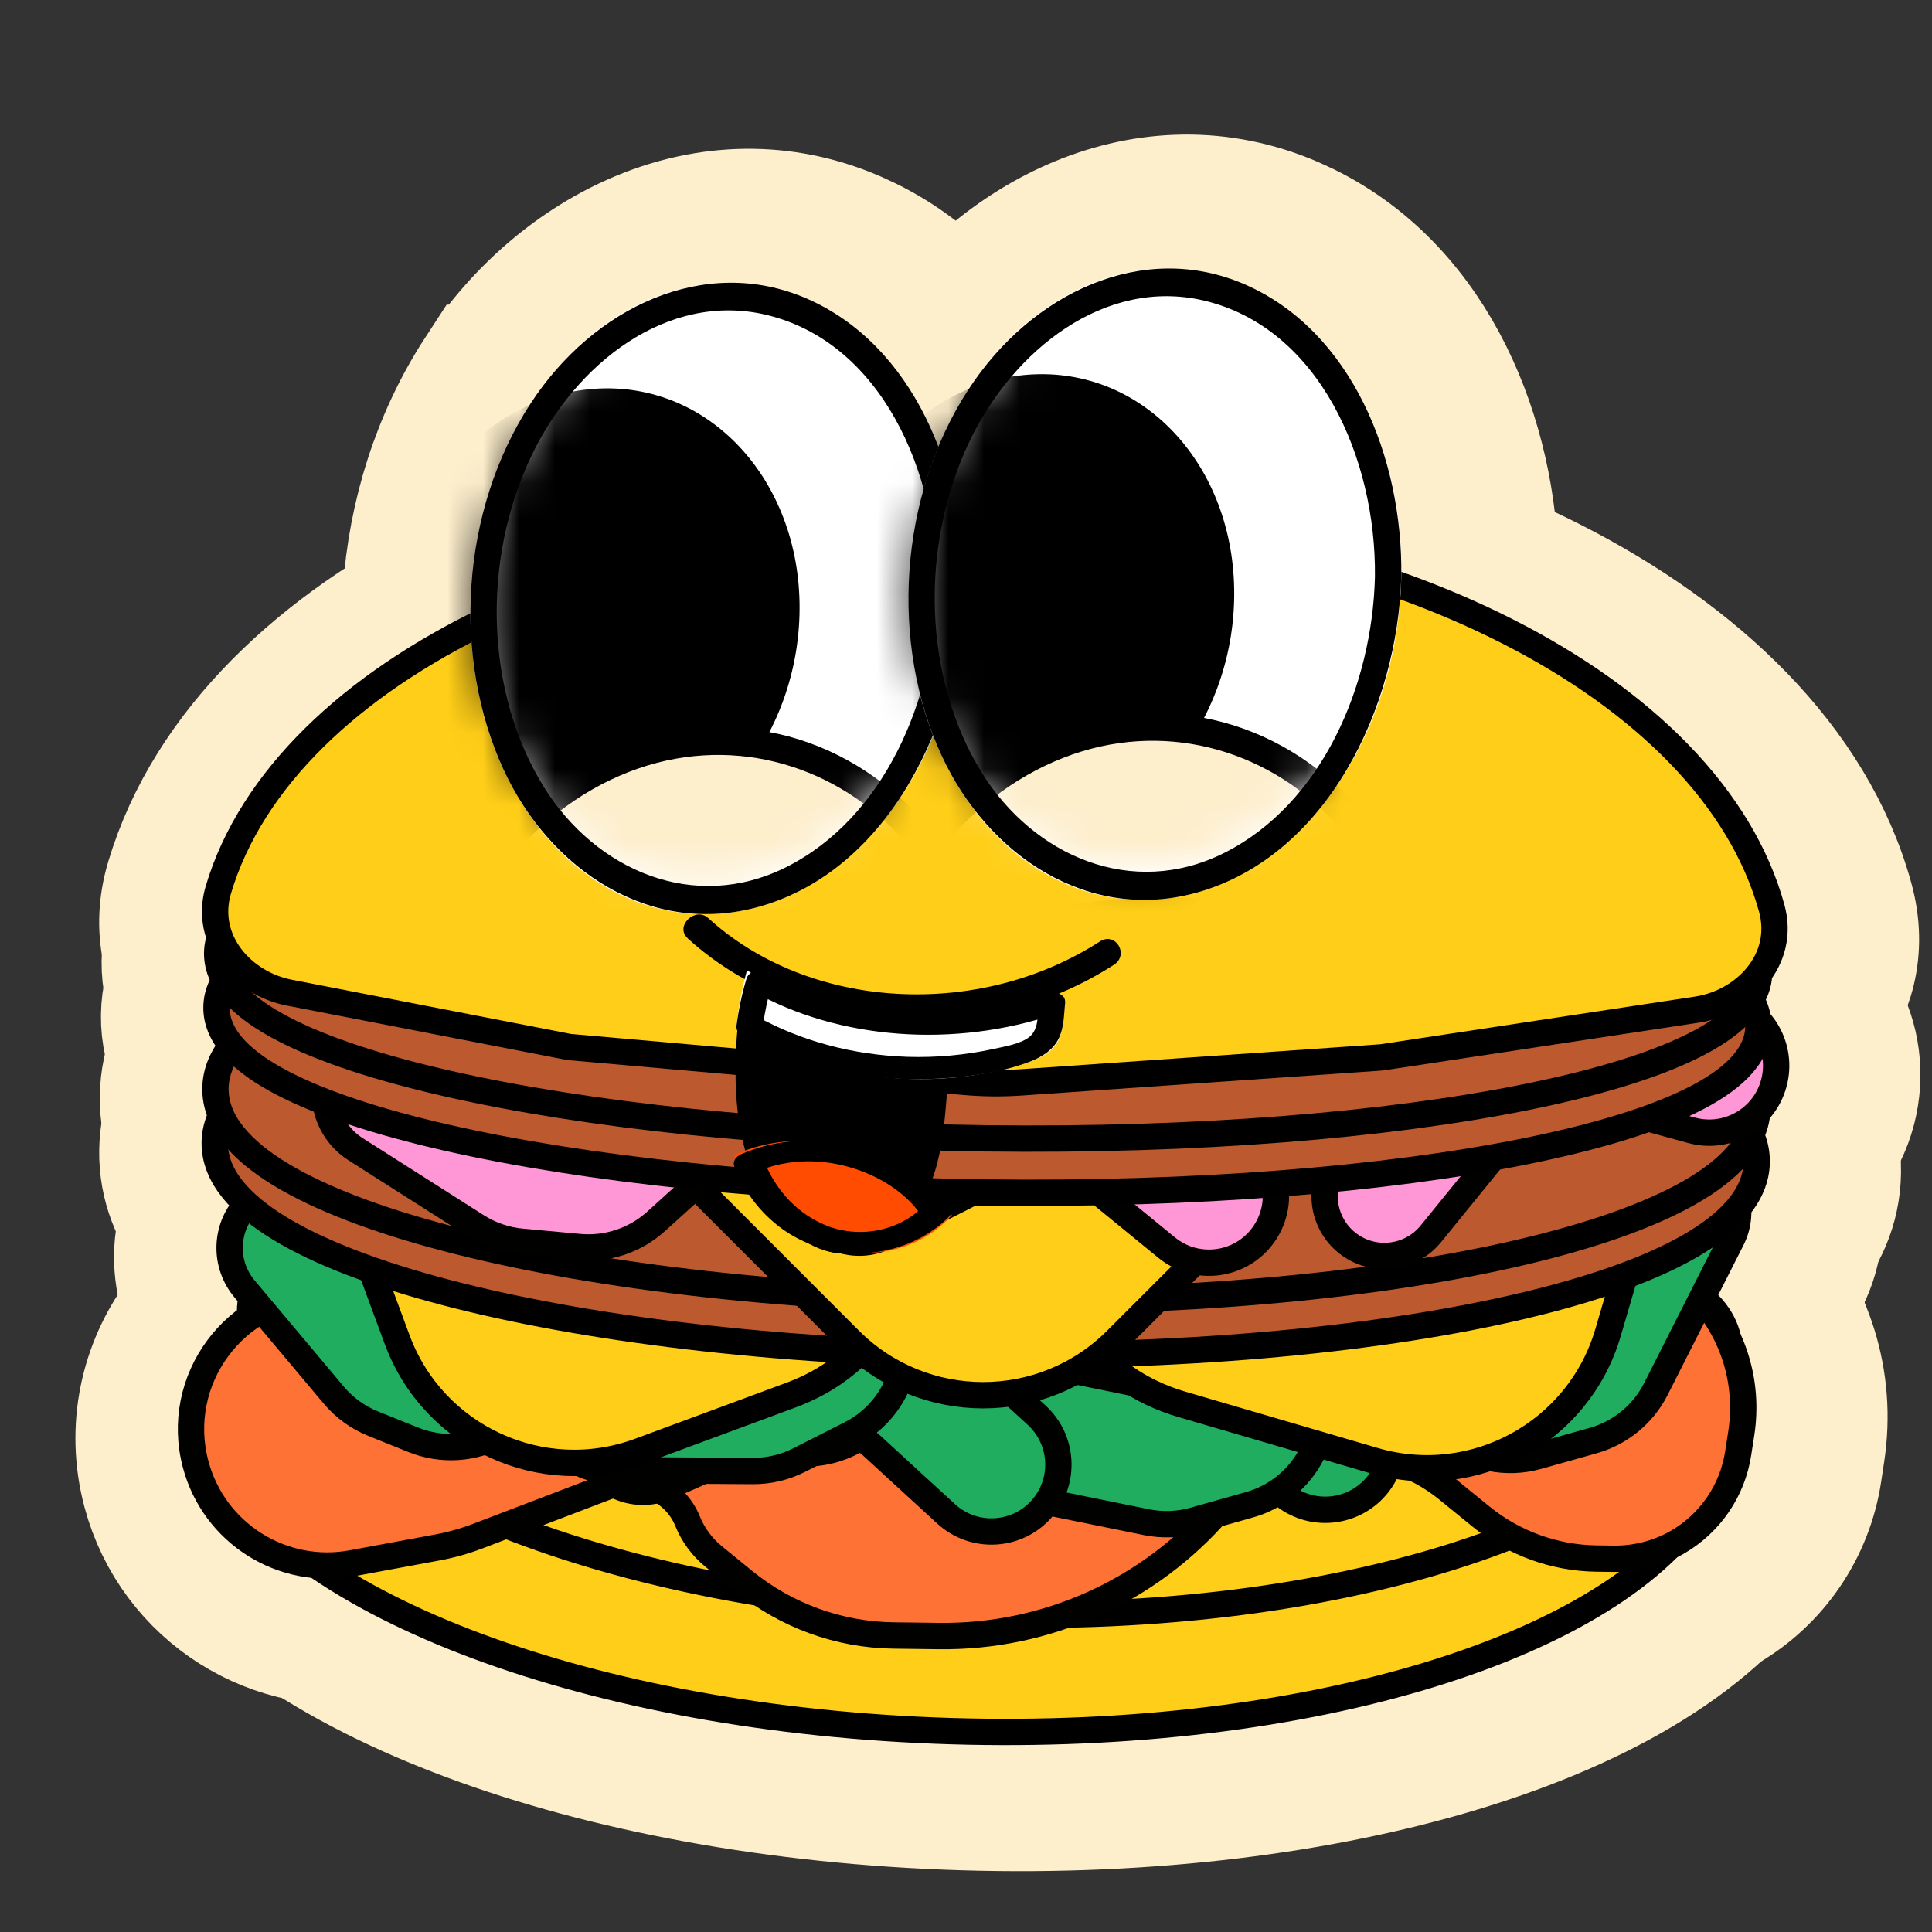 <svg xmlns="http://www.w3.org/2000/svg" fill="none" viewBox="0 0 54 54" height="54" width="54">
<rect x="0" y="0" width="54" height="54" fill="#333333" stroke="none"/>
<path stroke-width="4" stroke="#FDEECC" fill="#FDEECC" d="M26.931 50.276C21.764 50.12 16.983 49.219 13.172 47.799C9.464 46.417 6.284 44.397 4.888 41.725C4.193 40.395 4.481 39.009 5.242 38.047C5.947 37.154 7.03 36.624 8.138 36.524L16.567 35.762L16.626 35.757L16.687 35.755L27.261 35.436L27.376 35.433L27.491 35.442L38.986 36.427L39.063 36.434L39.139 36.447L46.576 37.665C47.664 37.843 48.698 38.441 49.339 39.37C50.03 40.371 50.232 41.76 49.47 43.04C47.926 45.635 44.627 47.467 40.839 48.626C36.945 49.819 32.109 50.432 26.931 50.276Z"></path>
<path stroke-width="4" stroke="#FDEECC" fill="#FDEECC" d="M27.771 47.005C22.701 46.852 18.009 45.952 14.268 44.531C10.625 43.147 7.504 41.122 6.138 38.449C5.459 37.118 5.752 35.741 6.51 34.783C7.215 33.894 8.293 33.364 9.398 33.261L17.617 32.498L17.678 32.492L17.739 32.49L28.097 32.165L28.216 32.161L28.334 32.171L39.593 33.15L39.671 33.156L39.748 33.169L46.996 34.377C48.081 34.558 49.112 35.155 49.752 36.082C50.439 37.078 50.647 38.458 49.901 39.739L49.754 39.979C48.183 42.451 45.029 44.214 41.422 45.343C37.598 46.54 32.851 47.158 27.771 47.005Z"></path>
<path stroke-linecap="round" stroke-width="4" stroke="#FDEECC" fill="#FDEECC" d="M44.209 33.331C48.163 33.168 51.284 36.654 50.685 40.566L50.6 41.126C50.366 42.657 49.448 44 48.107 44.775C47.311 45.235 46.405 45.473 45.486 45.461L45.007 45.455C43.462 45.435 41.968 44.893 40.77 43.917L39.828 43.151C39.536 42.913 39.201 42.733 38.842 42.621L38.731 42.587C37.675 42.258 36.524 42.587 35.802 43.425L35.718 43.523C33.44 46.165 30.111 47.664 26.624 47.62L25.354 47.604C23.463 47.58 21.635 46.918 20.169 45.724L19.318 45.031C18.783 44.595 18.366 44.03 18.107 43.39C18.085 43.337 18.025 43.312 17.973 43.332L14.338 44.721C13.882 44.895 13.41 45.028 12.929 45.117L10.54 45.559C7.747 46.077 5.026 44.356 4.294 41.611C3.398 38.247 5.848 34.919 9.326 34.775L44.209 33.331Z"></path>
<path stroke-linecap="round" stroke-width="4" stroke="#FDEECC" fill="#FDEECC" d="M6.043 32.879C7.38 31.365 9.718 31.347 11.081 32.799L11.21 32.944L12.714 34.735C12.837 34.881 13.039 34.934 13.218 34.867L16.063 33.809L16.218 33.755C17.773 33.262 19.458 33.995 20.159 35.468L20.226 35.618L20.331 35.908C20.783 37.365 20.163 38.962 18.811 39.725L15.193 41.764C14.016 42.427 12.601 42.52 11.347 42.017L10.23 41.568C9.551 41.295 8.95 40.86 8.479 40.3L5.986 37.33C4.9 36.037 4.924 34.144 6.043 32.879Z"></path>
<path stroke-linecap="round" stroke-width="4" stroke="#FDEECC" fill="#FDEECC" d="M15.422 32.786C16.817 31.383 19.096 31.412 20.454 32.85L22.453 34.964C22.573 35.091 22.757 35.138 22.923 35.083L26.669 33.848L26.967 33.765C28.461 33.423 30.015 34.163 30.677 35.575C31.435 37.191 30.767 39.117 29.17 39.915L24.907 42.047C23.821 42.59 22.559 42.666 21.415 42.256L19.826 41.686C19.166 41.45 18.572 41.062 18.091 40.553L15.361 37.663C14.061 36.288 14.088 34.128 15.422 32.786Z"></path>
<path stroke-linecap="round" stroke-width="4" stroke="#FDEECC" fill="#FDEECC" d="M40.12 42.848C38.916 44.276 36.795 44.504 35.314 43.367L35.167 43.249L33.017 41.41C32.881 41.294 32.69 41.269 32.528 41.346L29.108 42.987L28.818 43.11C27.451 43.614 25.908 43.158 25.035 41.991L24.858 41.73L24.776 41.588C23.967 40.103 24.411 38.231 25.826 37.273L29.71 34.642C30.742 33.943 32.02 33.71 33.233 33.997L34.804 34.368C35.494 34.532 36.134 34.856 36.673 35.317L39.721 37.925C41.13 39.13 41.356 41.224 40.237 42.702L40.12 42.848Z"></path>
<path stroke-linecap="round" stroke-width="4" stroke="#FDEECC" fill="#FDEECC" d="M35.061 37.698C35.42 35.865 37.164 34.636 39.011 34.911L39.196 34.944L41.968 35.507C42.144 35.543 42.324 35.472 42.427 35.326L44.621 32.231L44.815 31.983C45.766 30.879 47.336 30.529 48.666 31.125L48.947 31.268L49.088 31.352C50.516 32.258 51.035 34.11 50.264 35.634L48.145 39.82C47.581 40.932 46.578 41.756 45.378 42.094L43.824 42.532C43.142 42.723 42.424 42.75 41.73 42.609L37.799 41.809C35.982 41.439 34.768 39.718 35.029 37.882L35.061 37.698Z"></path>
<path stroke-linecap="round" stroke-width="4" stroke="#FDEECC" fill="#FDEECC" d="M25.449 39.493C25.809 37.66 27.553 36.431 29.4 36.706L29.585 36.738L32.357 37.302C32.532 37.338 32.712 37.267 32.816 37.121L35.009 34.026L35.203 33.778C36.155 32.674 37.725 32.324 39.055 32.92L39.336 33.063L39.477 33.147C40.904 34.053 41.424 35.905 40.652 37.429L38.533 41.615C37.97 42.727 36.966 43.551 35.767 43.889L34.212 44.327C33.531 44.518 32.813 44.545 32.118 44.404L28.187 43.603C26.371 43.234 25.157 41.512 25.418 39.677L25.449 39.493Z"></path>
<path stroke-linecap="round" stroke-width="4" stroke="#FDEECC" fill="#FDEECC" d="M30.711 43.545C29.459 44.931 27.331 45.088 25.89 43.901L25.748 43.778L23.661 41.867C23.529 41.746 23.339 41.715 23.175 41.787L19.701 43.311L19.407 43.423C18.023 43.88 16.496 43.372 15.663 42.176L15.496 41.91L15.419 41.764C14.661 40.253 15.168 38.398 16.614 37.488L20.586 34.991C21.641 34.327 22.926 34.137 24.129 34.465L25.686 34.89C26.37 35.077 26.999 35.423 27.522 35.902L30.48 38.612C31.847 39.864 32.001 41.964 30.832 43.403L30.711 43.545Z"></path>
<path stroke-linecap="round" stroke-width="4" stroke="#FDEECC" fill="#FDEECC" d="M13.938 39.477C13.937 37.609 15.41 36.066 17.275 35.98L17.463 35.975L20.292 35.993C20.471 35.994 20.634 35.89 20.707 35.726L22.261 32.266L22.404 31.985C23.123 30.718 24.596 30.071 26.017 30.399L26.32 30.485L26.474 30.541C28.05 31.153 28.918 32.87 28.456 34.514L27.185 39.031C26.847 40.231 26.022 41.233 24.91 41.796L23.47 42.526C22.838 42.846 22.138 43.011 21.43 43.007L17.418 42.981C15.565 42.969 14.041 41.515 13.943 39.664L13.938 39.477Z"></path>
<path stroke-width="4" stroke="#FDEECC" fill="#FDEECC" d="M32.977 41.079C26.731 39.251 26.251 30.588 32.256 28.081L38.898 25.309C44.257 23.073 49.814 28.047 48.183 33.62L46.912 37.964C45.841 41.624 42.006 43.722 38.346 42.651L32.977 41.079Z"></path>
<path stroke-width="4" stroke="#FDEECC" fill="#FDEECC" d="M8.034 33.023C5.776 26.919 12.443 21.367 18.037 24.692L24.224 28.369C29.215 31.336 28.537 38.764 23.091 40.779L18.846 42.35C15.27 43.673 11.298 41.846 9.975 38.27L8.034 33.023Z"></path>
<path stroke-width="4" stroke="#FDEECC" fill="#FDEECC" d="M28.046 25.17C34.009 25.246 39.468 25.917 43.488 26.977C45.483 27.503 47.236 28.153 48.535 28.943C49.702 29.653 51.158 30.885 51.134 32.76C51.11 34.634 49.623 35.829 48.439 36.509C47.12 37.266 45.351 37.871 43.344 38.346C39.298 39.303 33.824 39.836 27.861 39.76C21.898 39.684 16.439 39.013 12.419 37.953C10.424 37.428 8.671 36.778 7.372 35.988C6.242 35.3 4.839 34.123 4.774 32.345L4.773 32.172L4.779 31.998C4.889 30.223 6.321 29.081 7.468 28.422C8.787 27.665 10.556 27.059 12.563 26.584C16.609 25.627 22.083 25.095 28.046 25.17Z"></path>
<path stroke-width="4" stroke="#FDEECC" fill="#FDEECC" d="M28.064 23.658C34.027 23.733 39.486 24.405 43.506 25.464C45.501 25.99 47.253 26.64 48.553 27.431C49.719 28.14 51.176 29.372 51.152 31.247C51.128 33.122 49.641 34.317 48.457 34.996C47.138 35.754 45.369 36.358 43.362 36.833C39.316 37.79 33.842 38.323 27.879 38.247C21.915 38.172 16.457 37.5 12.436 36.441C10.442 35.915 8.689 35.266 7.39 34.475C6.26 33.788 4.857 32.61 4.792 30.833L4.79 30.659L4.796 30.485C4.906 28.71 6.338 27.568 7.486 26.91C8.805 26.152 10.573 25.547 12.581 25.072C16.627 24.114 22.101 23.582 28.064 23.658Z"></path>
<path stroke-width="4" stroke="#FDEECC" fill="#FDEECC" d="M15.855 31.721C11.507 27.37 14.59 19.934 20.741 19.936L35.023 19.942C41.174 19.944 44.252 27.382 39.901 31.73L32.758 38.868C30.06 41.564 25.688 41.561 22.993 38.864L15.855 31.721Z"></path>
<path stroke-linecap="round" stroke-width="4" stroke="#FDEECC" fill="#FDEECC" d="M8.382 28.941C9.375 27.359 11.443 26.835 13.068 27.754L13.23 27.85L15.616 29.369C15.767 29.465 15.961 29.463 16.11 29.364L19.266 27.26L19.536 27.098C20.82 26.407 22.411 26.643 23.439 27.676L23.65 27.91L23.752 28.039C24.761 29.396 24.583 31.311 23.316 32.458L19.839 35.607C18.915 36.444 17.683 36.854 16.442 36.74L14.834 36.592C14.128 36.527 13.448 36.295 12.851 35.915L9.467 33.76C7.903 32.764 7.386 30.722 8.287 29.102L8.382 28.941Z"></path>
<path stroke-linecap="round" stroke-width="4" stroke="#FDEECC" fill="#FDEECC" d="M51.558 30.947C51.079 32.752 49.258 33.864 47.433 33.468L47.251 33.424L44.522 32.679C44.349 32.632 44.165 32.691 44.052 32.83L41.66 35.774L41.45 36.008C40.428 37.048 38.838 37.294 37.55 36.611L37.279 36.451L37.144 36.357C35.779 35.36 35.382 33.478 36.252 32.007L38.642 27.97C39.277 26.897 40.333 26.141 41.552 25.883L43.132 25.548C43.825 25.401 44.543 25.422 45.226 25.608L49.096 26.666C50.885 27.154 51.983 28.951 51.601 30.765L51.558 30.947Z"></path>
<path stroke-linecap="round" stroke-width="4" stroke="#FDEECC" fill="#FDEECC" d="M36.919 35.883C35.747 37.337 33.632 37.613 32.126 36.509L31.977 36.394L29.787 34.604C29.648 34.49 29.456 34.469 29.296 34.551L25.914 36.267L25.626 36.396C24.27 36.931 22.718 36.509 21.819 35.362L21.637 35.105L21.551 34.964C20.71 33.498 21.112 31.617 22.505 30.628L26.33 27.911C27.346 27.189 28.619 26.927 29.837 27.187L31.417 27.524C32.109 27.672 32.757 27.982 33.306 28.431L36.411 30.97C37.847 32.143 38.119 34.232 37.033 35.734L36.919 35.883Z"></path>
<path stroke-width="4" stroke="#FDEECC" fill="#FDEECC" d="M28.085 22.144C34.031 22.219 39.467 22.804 43.464 23.713C45.446 24.164 47.182 24.719 48.468 25.391C49.107 25.726 49.736 26.141 50.228 26.669C50.727 27.205 51.196 27.986 51.183 28.977C51.17 29.967 50.683 30.736 50.169 31.26C49.665 31.775 49.025 32.174 48.377 32.492C47.075 33.131 45.326 33.642 43.333 34.042C39.314 34.85 33.865 35.297 27.919 35.221C21.973 35.146 16.537 34.561 12.54 33.652C10.558 33.201 8.823 32.646 7.537 31.974C6.897 31.639 6.268 31.224 5.777 30.697C5.277 30.16 4.809 29.379 4.821 28.388C4.834 27.398 5.322 26.629 5.835 26.105C6.34 25.59 6.979 25.191 7.627 24.873C8.93 24.234 10.679 23.723 12.671 23.323C16.69 22.515 22.139 22.069 28.085 22.144Z"></path>
<path stroke-width="4" stroke="#FDEECC" fill="#FDEECC" d="M28.103 20.631C34.049 20.707 39.485 21.291 43.482 22.201C45.464 22.652 47.199 23.206 48.485 23.878C49.125 24.213 49.754 24.628 50.245 25.156C50.745 25.692 51.213 26.474 51.2 27.464C51.188 28.454 50.7 29.223 50.187 29.747C49.682 30.262 49.043 30.661 48.395 30.98C47.093 31.619 45.343 32.129 43.35 32.53C39.332 33.338 33.883 33.784 27.937 33.708C21.991 33.633 16.555 33.049 12.558 32.139C10.576 31.688 8.84 31.133 7.554 30.461C6.915 30.127 6.286 29.712 5.794 29.184C5.295 28.647 4.826 27.866 4.839 26.876C4.852 25.885 5.339 25.116 5.852 24.592C6.357 24.077 6.997 23.678 7.645 23.36C8.947 22.721 10.696 22.21 12.689 21.81C16.708 21.002 22.157 20.556 28.103 20.631Z"></path>
<path stroke-width="4" stroke="#FDEECC" fill="#FDEECC" d="M28.373 13.068C34.005 13.139 39.212 14.383 43.281 16.452C47.301 18.496 50.474 21.494 51.495 25.215C52.228 27.886 50.044 29.792 48.074 30.091L39.289 31.422L39.208 31.433L39.127 31.439L29.066 32.139C28.448 32.182 27.828 32.175 27.21 32.121L16.187 31.149L16.083 31.14L15.981 31.12L8.176 29.606C6.241 29.23 4.161 27.281 4.939 24.664L5.049 24.319C6.245 20.776 9.416 17.971 13.363 16.084C17.486 14.112 22.731 12.996 28.373 13.068Z"></path>
<path fill="#FDEECC" d="M20.273 25.813C24.077 25.69 27.233 21.64 27.323 16.769C27.413 11.898 24.403 8.048 20.599 8.172C16.796 8.295 13.64 12.345 13.55 17.216C13.46 22.088 16.47 25.937 20.273 25.813Z"></path>
<mask height="17" width="15" y="8" x="13" maskUnits="userSpaceOnUse" style="mask-type:luminance" id="mask0_2488_4622">
<path fill="white" d="M20.276 24.886C23.987 24.733 27.091 20.984 27.209 16.514C27.327 12.043 24.414 8.543 20.703 8.696C16.993 8.849 13.889 12.598 13.771 17.068C13.653 21.539 16.566 25.039 20.276 24.886Z"></path>
</mask>
<g mask="url(#mask0_2488_4622)">
<path fill="#FDEECC" d="M16.809 24.244C19.991 24.112 22.649 21.068 22.744 17.444C22.84 13.821 20.338 10.99 17.156 11.121C13.974 11.253 11.317 14.297 11.221 17.921C11.126 21.544 13.627 24.375 16.809 24.244Z"></path>
<path fill="#FDEECC" d="M28.116 27.857C25.913 26.667 23.148 26.02 20.128 26.141C17.109 26.262 14.305 27.132 12.038 28.502C13.177 24.299 16.462 21.137 20.259 20.985C24.056 20.833 27.188 23.737 28.116 27.857Z"></path>
<path fill="#FDEECC" d="M28.317 27.529C23.436 24.923 16.876 25.187 11.856 28.192L12.397 28.59C13.182 25.753 15.102 22.955 17.983 21.836C20.726 20.771 23.586 21.579 25.466 23.544C26.629 24.761 27.375 26.317 27.756 27.971C27.862 28.431 28.594 28.205 28.487 27.745C27.785 24.7 25.802 21.897 22.721 20.929C19.792 20.009 16.556 21.156 14.4 23.464C13.078 24.874 12.178 26.607 11.676 28.422C11.657 28.493 11.659 28.567 11.681 28.635C11.704 28.703 11.746 28.762 11.804 28.804C11.861 28.846 11.931 28.87 12.004 28.872C12.078 28.875 12.152 28.857 12.217 28.819C17.006 25.955 23.271 25.703 27.923 28.187C28.336 28.409 28.731 27.75 28.317 27.529Z"></path>
</g>
<path stroke-width="4" stroke="#FDEECC" fill="#FDEECC" d="M13.569 10.515C15.724 7.206 19.842 5.039 23.822 6.769L24.184 6.937C27.734 8.696 29.268 12.772 29.322 16.33L29.322 16.684L29.322 16.685C29.322 16.687 29.321 16.689 29.321 16.692C29.321 16.694 29.322 16.697 29.322 16.699L29.322 16.713C29.267 18.863 28.664 21.166 27.508 23.123C26.346 25.091 24.548 26.822 22.098 27.522L22.097 27.523C17.931 28.712 14.414 26.183 12.802 23.003L12.652 22.693C10.946 19 11.195 14.155 13.568 10.515L13.569 10.515ZM21.25 11.009C19.898 10.698 18.274 11.558 17.243 13.414L17.045 13.799C15.936 16.126 16.041 19.098 17.315 21.148L17.316 21.148C18.407 22.902 20.172 23.413 21.551 22.723C23.318 21.834 24.52 19.453 24.587 16.849C24.601 15.506 24.277 14.111 23.662 13.014C23.05 11.922 22.223 11.239 21.25 11.01L21.25 11.009Z"></path>
<path fill="#FDEECC" d="M32.517 25.416C36.321 25.292 39.477 21.243 39.567 16.372C39.657 11.5 36.647 7.651 32.844 7.774C29.04 7.898 25.884 11.947 25.794 16.819C25.704 21.69 28.714 25.539 32.517 25.416Z"></path>
<mask height="17" width="15" y="8" x="25" maskUnits="userSpaceOnUse" style="mask-type:luminance" id="mask1_2488_4622">
<path fill="white" d="M32.423 24.491C36.134 24.338 39.237 20.59 39.355 16.119C39.473 11.649 36.561 8.149 32.85 8.302C29.139 8.455 26.035 12.203 25.917 16.674C25.799 21.145 28.712 24.645 32.423 24.491Z"></path>
</mask>
<g mask="url(#mask1_2488_4622)">
<path fill="#FDEECC" d="M28.958 23.85C32.14 23.718 34.797 20.674 34.893 17.051C34.989 13.427 32.487 10.596 29.305 10.728C26.122 10.859 23.465 13.903 23.37 17.527C23.274 21.151 25.776 23.981 28.958 23.85Z"></path>
<path fill="#FDEECC" d="M40.262 27.463C38.059 26.272 35.294 25.625 32.275 25.746C29.255 25.867 26.452 26.738 24.185 28.108C25.323 23.905 28.608 20.743 32.405 20.591C36.203 20.438 39.336 23.343 40.262 27.463Z"></path>
<path fill="#FDEECC" d="M40.463 27.135C35.583 24.529 29.022 24.793 24.002 27.797L24.543 28.195C25.328 25.358 27.248 22.561 30.13 21.442C32.873 20.377 35.732 21.184 37.612 23.149C38.776 24.367 39.521 25.923 39.903 27.577C40.009 28.037 40.74 27.81 40.633 27.35C39.931 24.306 37.948 21.502 34.868 20.534C31.939 19.614 28.702 20.762 26.546 23.069C25.224 24.48 24.325 26.213 23.823 28.027C23.803 28.099 23.805 28.173 23.828 28.241C23.85 28.308 23.893 28.367 23.95 28.409C24.008 28.451 24.077 28.475 24.151 28.478C24.224 28.481 24.298 28.462 24.364 28.425C29.152 25.561 35.417 25.308 40.069 27.793C40.482 28.014 40.878 27.356 40.463 27.135Z"></path>
</g>
<path stroke-width="4" stroke="#FDEECC" fill="#FDEECC" d="M25.814 10.117C27.968 6.809 32.086 4.641 36.066 6.372L36.428 6.54C39.978 8.298 41.512 12.374 41.566 15.932L41.566 16.286L41.566 16.287C41.566 16.29 41.565 16.292 41.565 16.294C41.565 16.297 41.566 16.299 41.566 16.302L41.566 16.316C41.511 18.466 40.908 20.768 39.752 22.726C38.59 24.694 36.792 26.425 34.342 27.125L34.341 27.125C30.176 28.314 26.658 25.786 25.046 22.605L24.896 22.296C23.19 18.602 23.439 13.758 25.812 10.117L25.814 10.117ZM33.494 10.611C32.142 10.301 30.518 11.161 29.487 13.016L29.289 13.401C28.18 15.729 28.285 18.701 29.559 20.751L29.56 20.751C30.651 22.505 32.416 23.015 33.795 22.325C35.562 21.436 36.764 19.056 36.831 16.452C36.845 15.109 36.521 13.714 35.906 12.617C35.294 11.525 34.467 10.841 33.494 10.613L33.494 10.611Z"></path>
<path fill="#FDEECC" d="M19.617 26.491C22.687 29.293 27.831 29.618 31.532 27.231C31.97 26.949 31.58 26.296 31.138 26.581C27.742 28.767 23.022 28.505 20.196 25.926C19.83 25.593 19.251 26.154 19.617 26.488L19.617 26.491Z"></path>
<path fill="#FDEECC" d="M27.098 28.861C26.982 29.365 26.905 29.876 26.867 30.388C26.843 30.665 26.825 30.939 26.808 31.203C26.744 32.212 26.5 33.365 25.949 34.194C25.601 34.718 25.128 35.113 24.499 35.255C22.873 35.622 21.629 33.941 21.234 32.349C21.228 32.328 21.224 32.309 21.218 32.288C20.85 30.69 20.878 29.007 21.299 27.382C22.938 28.542 25.037 29.045 27.098 28.861Z"></path>
<path fill="#FDEECC" d="M26.424 29C26.132 30.28 26.26 31.605 25.858 32.866C25.528 33.9 24.663 34.963 23.527 34.496C22.615 34.122 22.087 33.036 21.868 32.099C21.554 30.702 21.578 29.231 21.937 27.811L21.432 28.038C22.958 29.128 24.852 29.591 26.75 29.435C27.188 29.398 27.203 28.694 26.763 28.73C24.976 28.874 23.23 28.446 21.791 27.419C21.617 27.293 21.337 27.433 21.286 27.646C20.754 29.813 20.75 32.529 22.14 34.275C22.691 34.968 23.513 35.446 24.431 35.269C25.436 35.075 26.086 34.21 26.438 33.268C26.934 31.936 26.774 30.526 27.085 29.165C27.181 28.721 26.526 28.553 26.424 29Z"></path>
<path fill="#FDEECC" d="M30.169 28.203C30.153 28.369 30.137 28.536 30.122 28.703C30.099 28.95 30.073 29.207 29.935 29.423C29.731 29.737 29.349 29.891 28.987 30.003C28.381 30.189 27.758 30.314 27.131 30.376C24.932 30.593 22.761 30.088 20.979 28.945C21.035 28.42 21.134 27.898 21.274 27.383C22.999 28.538 25.203 29.038 27.373 28.85C28.327 28.771 29.27 28.553 30.169 28.203Z"></path>
<path fill="#FDEECC" d="M29.424 28.325C29.395 28.604 29.441 29.013 29.179 29.236C28.936 29.444 28.476 29.514 28.161 29.583C27.372 29.755 26.562 29.829 25.759 29.802C24.237 29.752 22.782 29.361 21.544 28.67L21.722 28.932C21.773 28.538 21.858 28.145 21.974 27.757L21.425 27.96C23.825 29.329 27.079 29.561 29.888 28.609C30.336 28.457 30.154 27.863 29.701 28.016C28.391 28.461 26.988 28.639 25.613 28.533C24.238 28.428 22.933 28.043 21.811 27.412C21.62 27.303 21.316 27.428 21.261 27.615C21.13 28.058 21.036 28.506 20.979 28.956C20.978 29.011 20.993 29.063 21.024 29.109C21.055 29.155 21.101 29.193 21.156 29.219C22.661 30.047 24.453 30.467 26.302 30.425C27.219 30.403 28.215 30.282 29.082 29.976C29.427 29.854 29.743 29.681 29.928 29.398C30.142 29.067 30.129 28.658 30.166 28.301C30.211 27.901 29.465 27.927 29.424 28.325Z"></path>
<path fill="#FDEECC" d="M27 34.226C26.555 34.721 25.948 35.096 25.139 35.237C23.046 35.599 21.433 34.038 20.913 32.55C22.986 31.575 26.01 32.436 27 34.226Z"></path>
<path fill="#FDEECC" d="M26.191 33.994C25.532 34.667 24.397 34.908 23.435 34.492C22.541 34.104 22.011 33.373 21.743 32.677C21.675 32.79 21.608 32.904 21.541 33.017C23.352 32.235 25.477 33.13 26.185 34.293C26.394 34.636 27.134 34.31 26.927 33.97C26.035 32.507 23.313 31.573 21.124 32.519C21.043 32.555 20.98 32.608 20.943 32.67C20.907 32.731 20.899 32.798 20.922 32.86C21.271 33.769 22.042 34.738 23.316 35.134C24.657 35.549 26.089 35.123 26.926 34.269C27.24 33.945 26.507 33.672 26.191 33.994Z"></path>
<path stroke-width="0.736" stroke="black" fill="#FFCE18" d="M26.581 48.386C21.561 48.234 16.96 47.359 13.342 46.011C9.742 44.67 7.043 42.834 5.934 40.711C5.572 40.017 5.711 39.319 6.122 38.8C6.522 38.293 7.177 37.954 7.885 37.89L16.313 37.129L16.324 37.128L16.335 37.127L26.909 36.809L26.93 36.808L26.952 36.81L38.447 37.795L38.46 37.796L38.475 37.799L45.911 39.017C46.606 39.131 47.231 39.51 47.596 40.038C47.969 40.579 48.065 41.28 47.668 41.946C46.442 44.006 43.638 45.681 39.961 46.807C36.264 47.938 31.61 48.538 26.581 48.386Z"></path>
<path stroke-width="0.736" stroke="black" fill="#FFCE18" d="M27.42 45.114C22.501 44.965 17.992 44.093 14.447 42.746C10.919 41.406 8.276 39.57 7.192 37.446C6.837 36.752 6.979 36.056 7.389 35.537C7.79 35.031 8.443 34.692 9.149 34.626L17.367 33.863L17.378 33.862L17.39 33.862L27.748 33.536L27.77 33.536L27.791 33.538L39.051 34.516L39.066 34.517L39.08 34.52L46.327 35.727C47.02 35.843 47.644 36.222 48.008 36.75C48.381 37.29 48.479 37.989 48.09 38.657C46.889 40.718 44.14 42.397 40.535 43.526C36.911 44.66 32.349 45.263 27.42 45.114Z"></path>
<path stroke-linecap="round" stroke-width="0.736" stroke="#010100" fill="#FF7236" d="M43.874 34.702C46.802 34.581 49.113 37.162 48.67 40.059L48.583 40.619C48.424 41.661 47.8 42.574 46.888 43.102C46.346 43.415 45.73 43.575 45.104 43.568L44.626 43.562C43.449 43.547 42.31 43.134 41.397 42.391L40.457 41.625C40.003 41.255 39.483 40.976 38.925 40.802L38.814 40.768C37.138 40.246 35.311 40.769 34.164 42.099L34.079 42.197C32.116 44.473 29.248 45.766 26.242 45.728L24.972 45.712C23.45 45.692 21.978 45.158 20.797 44.197L19.947 43.504C19.624 43.242 19.373 42.902 19.217 42.516C18.862 41.64 17.871 41.209 16.988 41.547L13.354 42.935C12.99 43.074 12.613 43.18 12.23 43.251L9.841 43.693C7.886 44.055 5.981 42.851 5.469 40.93C4.841 38.575 6.556 36.246 8.99 36.145L43.874 34.702Z"></path>
<path stroke-linecap="round" stroke-width="0.736" stroke="#010100" fill="#20AD5F" d="M6.863 33.702C7.583 32.887 8.859 32.903 9.558 33.736L11.062 35.527C11.629 36.202 12.559 36.447 13.386 36.139L16.23 35.081C17.056 34.773 17.978 35.173 18.317 35.987C18.635 36.754 18.33 37.638 17.607 38.045L13.989 40.085C13.243 40.505 12.347 40.563 11.553 40.244L10.436 39.795C10.006 39.623 9.625 39.347 9.327 38.992L6.834 36.023C6.268 35.349 6.28 34.362 6.863 33.702Z"></path>
<path stroke-linecap="round" stroke-width="0.736" stroke="#010100" fill="#20AD5F" d="M16.18 33.676C16.925 32.927 18.142 32.943 18.868 33.711L20.866 35.826C21.422 36.413 22.266 36.627 23.034 36.374L26.78 35.138C27.576 34.876 28.443 35.249 28.799 36.009C29.181 36.823 28.845 37.793 28.04 38.196L23.777 40.327C23.089 40.671 22.289 40.719 21.564 40.459L19.975 39.89C19.557 39.741 19.181 39.494 18.877 39.172L16.146 36.283C15.452 35.548 15.467 34.394 16.18 33.676Z"></path>
<path stroke-linecap="round" stroke-width="0.736" stroke="#010100" fill="#20AD5F" d="M38.534 41.458C37.883 42.316 36.644 42.45 35.826 41.75L33.676 39.91C33.049 39.374 32.164 39.259 31.42 39.616L27.999 41.258C27.225 41.629 26.296 41.353 25.849 40.62C25.385 39.859 25.6 38.867 26.338 38.367L30.224 35.735C30.878 35.293 31.687 35.144 32.455 35.325L34.026 35.697C34.463 35.8 34.868 36.008 35.209 36.299L38.258 38.906C39.011 39.55 39.131 40.668 38.534 41.458Z"></path>
<path stroke-linecap="round" stroke-width="0.736" stroke="#010100" fill="#20AD5F" d="M36.241 37.852C36.392 36.786 37.411 36.068 38.466 36.283L41.238 36.848C42.047 37.013 42.877 36.684 43.354 36.01L45.548 32.914C46.044 32.214 46.991 32.004 47.737 32.428C48.513 32.868 48.806 33.84 48.403 34.636L46.283 38.823C45.926 39.527 45.292 40.05 44.532 40.264L42.977 40.701C42.546 40.823 42.091 40.839 41.651 40.749L37.72 39.95C36.75 39.752 36.101 38.833 36.241 37.852Z"></path>
<path stroke-linecap="round" stroke-width="0.736" stroke="#010100" fill="#20AD5F" d="M26.631 39.648C26.783 38.582 27.802 37.864 28.857 38.079L31.629 38.644C32.438 38.808 33.268 38.48 33.745 37.806L35.939 34.71C36.435 34.01 37.382 33.8 38.128 34.224C38.904 34.664 39.197 35.636 38.794 36.432L36.674 40.619C36.317 41.323 35.682 41.846 34.922 42.059L33.368 42.497C32.936 42.619 32.481 42.634 32.042 42.545L28.11 41.746C27.14 41.548 26.492 40.629 26.631 39.648Z"></path>
<path stroke-linecap="round" stroke-width="0.736" stroke="#010100" fill="#20AD5F" d="M29.164 42.115C28.485 42.95 27.241 43.042 26.447 42.315L24.362 40.403C23.753 39.846 22.873 39.7 22.117 40.032L18.642 41.557C17.856 41.901 16.937 41.594 16.515 40.847C16.077 40.07 16.326 39.086 17.081 38.611L21.053 36.113C21.722 35.693 22.535 35.572 23.297 35.779L24.855 36.204C25.287 36.322 25.685 36.543 26.016 36.846L28.975 39.555C29.705 40.224 29.788 41.346 29.164 42.115Z"></path>
<path stroke-linecap="round" stroke-width="0.736" stroke="#010100" fill="#20AD5F" d="M15.172 39.319C15.115 38.243 15.976 37.341 17.052 37.348L19.881 37.367C20.707 37.372 21.457 36.889 21.795 36.137L23.35 32.675C23.701 31.892 24.589 31.503 25.404 31.775C26.25 32.057 26.725 32.954 26.484 33.813L25.212 38.33C24.999 39.09 24.477 39.726 23.773 40.082L22.332 40.812C21.932 41.015 21.488 41.118 21.04 41.115L17.028 41.09C16.038 41.084 15.224 40.307 15.172 39.319Z"></path>
<path stroke-width="0.736" stroke="black" fill="#FFCE18" d="M33.035 39.253C28.265 37.857 27.898 31.241 32.484 29.327L39.126 26.556C43.218 24.848 47.462 28.646 46.217 32.902L44.945 37.246C44.127 40.04 41.199 41.643 38.404 40.825L33.035 39.253Z"></path>
<path stroke-width="0.736" stroke="black" fill="#FFCE18" d="M9.16 32.197C7.436 27.536 12.527 23.296 16.799 25.835L22.985 29.512C26.796 31.778 26.279 37.45 22.121 38.989L17.876 40.56C15.145 41.57 12.112 40.175 11.101 37.444L9.16 32.197Z"></path>
<path stroke-width="0.736" stroke="black" fill="#BC592E" d="M27.623 26.543C33.493 26.618 38.812 27.28 42.669 28.297C44.595 28.804 46.178 29.406 47.285 30.079C48.367 30.738 49.112 31.539 49.1 32.48C49.088 33.422 48.324 34.204 47.224 34.835C46.101 35.48 44.504 36.041 42.565 36.499C38.683 37.418 33.349 37.944 27.479 37.87C21.61 37.795 16.291 37.133 12.433 36.117C10.507 35.609 8.925 35.008 7.818 34.334C6.735 33.676 5.99 32.875 6.002 31.933C6.014 30.992 6.779 30.21 7.878 29.579C9.002 28.934 10.599 28.373 12.537 27.914C16.419 26.996 21.753 26.469 27.623 26.543Z"></path>
<path stroke-width="0.736" stroke="black" fill="#BC592E" d="M27.643 25.03C33.513 25.104 38.831 25.767 42.689 26.783C44.615 27.291 46.197 27.892 47.304 28.566C48.387 29.224 49.132 30.025 49.12 30.967C49.108 31.908 48.343 32.69 47.244 33.321C46.12 33.966 44.523 34.527 42.585 34.986C38.703 35.904 33.369 36.43 27.499 36.356C21.629 36.281 16.31 35.62 12.453 34.603C10.527 34.096 8.944 33.494 7.837 32.821C6.754 32.162 6.01 31.361 6.022 30.42C6.034 29.478 6.798 28.696 7.897 28.065C9.021 27.42 10.618 26.859 12.557 26.401C16.439 25.482 21.773 24.955 27.643 25.03Z"></path>
<path stroke-width="0.736" stroke="black" fill="#FFCE18" d="M16.609 30.309C13.289 26.986 15.644 21.308 20.341 21.309L34.622 21.315C39.319 21.317 41.669 26.996 38.346 30.316L31.203 37.455C29.143 39.513 25.805 39.511 23.747 37.452L16.609 30.309Z"></path>
<path stroke-linecap="round" stroke-width="0.736" stroke="#010100" fill="#FF96D6" d="M9.311 29.634C9.834 28.694 11.043 28.387 11.951 28.966L14.337 30.486C15.033 30.929 15.926 30.919 16.613 30.462L19.769 28.357C20.483 27.881 21.442 28.023 21.988 28.686C22.554 29.375 22.48 30.388 21.819 30.987L18.34 34.136C17.755 34.666 16.975 34.927 16.189 34.855L14.581 34.707C14.134 34.666 13.704 34.517 13.325 34.276L9.941 32.122C9.106 31.591 8.83 30.5 9.311 29.634Z"></path>
<path stroke-linecap="round" stroke-width="0.736" stroke="#010100" fill="#FF96D6" d="M49.604 30.172C49.383 31.226 48.319 31.875 47.28 31.592L44.551 30.846C43.755 30.628 42.905 30.902 42.385 31.542L39.992 34.487C39.451 35.153 38.493 35.301 37.776 34.829C37.031 34.339 36.802 33.349 37.257 32.582L39.647 28.544C40.049 27.864 40.717 27.384 41.489 27.221L43.069 26.886C43.508 26.793 43.963 26.808 44.396 26.926L48.266 27.982C49.221 28.243 49.808 29.203 49.604 30.172Z"></path>
<path stroke-linecap="round" stroke-width="0.736" stroke="#010100" fill="#FF96D6" d="M35.308 34.519C34.678 35.391 33.441 35.552 32.608 34.871L30.418 33.08C29.779 32.557 28.892 32.462 28.155 32.835L24.772 34.553C24.007 34.941 23.072 34.686 22.608 33.964C22.127 33.212 22.32 32.216 23.048 31.699L26.874 28.982C27.517 28.525 28.323 28.358 29.095 28.523L30.674 28.86C31.113 28.953 31.523 29.151 31.87 29.435L34.976 31.974C35.743 32.6 35.888 33.716 35.308 34.519Z"></path>
<path stroke-width="0.736" stroke="black" fill="#BC592E" d="M27.662 23.517C33.529 23.591 38.845 24.168 42.7 25.046C44.624 25.484 46.204 26.001 47.309 26.579C47.861 26.867 48.314 27.18 48.632 27.522C48.951 27.864 49.154 28.259 49.149 28.697C49.143 29.135 48.929 29.525 48.602 29.859C48.276 30.192 47.815 30.494 47.256 30.768C46.136 31.318 44.544 31.795 42.609 32.184C38.733 32.963 33.404 33.405 27.538 33.331C21.671 33.256 16.355 32.679 12.5 31.802C10.576 31.364 8.996 30.846 7.89 30.268C7.338 29.98 6.886 29.667 6.568 29.326C6.249 28.983 6.045 28.588 6.051 28.15C6.056 27.712 6.27 27.323 6.598 26.988C6.924 26.655 7.384 26.354 7.943 26.079C9.063 25.53 10.656 25.053 12.591 24.664C16.466 23.884 21.795 23.442 27.662 23.517Z"></path>
<path stroke-width="0.736" stroke="black" fill="#BC592E" d="M27.682 22.003C33.548 22.078 38.865 22.655 42.719 23.532C44.643 23.97 46.224 24.488 47.329 25.065C47.881 25.354 48.334 25.667 48.651 26.008C48.97 26.351 49.174 26.746 49.169 27.183C49.163 27.621 48.949 28.011 48.621 28.346C48.295 28.678 47.835 28.98 47.276 29.254C46.156 29.804 44.563 30.281 42.629 30.67C38.753 31.449 33.424 31.891 27.557 31.817C21.69 31.742 16.374 31.165 12.52 30.288C10.595 29.85 9.015 29.333 7.91 28.755C7.358 28.466 6.905 28.153 6.588 27.812C6.269 27.469 6.065 27.074 6.07 26.637C6.076 26.199 6.29 25.809 6.617 25.474C6.943 25.142 7.404 24.84 7.963 24.566C9.083 24.016 10.675 23.539 12.61 23.15C16.486 22.371 21.815 21.929 27.682 22.003Z"></path>
<path stroke-width="0.736" stroke="black" fill="#FFCE18" d="M27.952 14.442C33.369 14.511 38.324 15.709 42.14 17.649C45.947 19.585 48.669 22.286 49.521 25.388C49.915 26.825 48.76 28.018 47.429 28.219L38.643 29.55L38.614 29.554L28.552 30.252C28.02 30.289 27.485 30.285 26.954 30.238L15.929 29.266L15.911 29.264L15.892 29.261L8.087 27.745C6.781 27.492 5.684 26.28 6.103 24.871C7.021 21.783 9.809 19.142 13.667 17.298C17.534 15.449 22.525 14.373 27.952 14.442Z"></path>
<path fill="white" d="M19.875 25.549C23.678 25.425 26.834 21.376 26.924 16.504C27.015 11.633 24.004 7.784 20.201 7.907C16.398 8.031 13.242 12.08 13.151 16.951C13.061 21.823 16.072 25.672 19.875 25.549Z"></path>
<mask height="17" width="14" y="8" x="13" maskUnits="userSpaceOnUse" style="mask-type:luminance" id="mask2_2488_4622">
<path fill="white" d="M19.878 24.621C23.589 24.468 26.693 20.72 26.811 16.249C26.928 11.778 24.016 8.278 20.305 8.432C16.594 8.585 13.49 12.333 13.372 16.804C13.254 21.274 16.167 24.774 19.878 24.621Z"></path>
</mask>
<g mask="url(#mask2_2488_4622)">
<path fill="black" d="M16.411 23.981C19.593 23.849 22.25 20.805 22.346 17.182C22.442 13.558 19.94 10.727 16.758 10.859C13.576 10.99 10.918 14.034 10.823 17.658C10.727 21.281 13.229 24.112 16.411 23.981Z"></path>
<path fill="#FDEECC" d="M27.717 27.594C25.514 26.403 22.749 25.756 19.73 25.877C16.71 25.998 13.907 26.869 11.64 28.239C12.778 24.036 16.063 20.874 19.861 20.721C23.658 20.569 26.79 23.474 27.717 27.594Z"></path>
<path fill="black" d="M27.919 27.265C23.038 24.66 16.477 24.924 11.457 27.928L11.998 28.326C12.784 25.489 14.703 22.692 17.585 21.573C20.328 20.508 23.187 21.315 25.067 23.28C26.231 24.497 26.977 26.053 27.358 27.708C27.464 28.168 28.195 27.941 28.088 27.481C27.386 24.436 25.403 21.633 22.323 20.665C19.394 19.745 16.157 20.892 14.001 23.2C12.679 24.611 11.78 26.344 11.278 28.158C11.258 28.229 11.26 28.304 11.283 28.372C11.306 28.439 11.348 28.498 11.405 28.54C11.463 28.582 11.532 28.606 11.606 28.609C11.679 28.612 11.753 28.593 11.819 28.556C16.607 25.692 22.873 25.439 27.524 27.924C27.937 28.145 28.333 27.487 27.919 27.265Z"></path>
</g>
<path fill="black" d="M26.925 16.496C26.966 13.172 25.52 9.637 22.55 8.346C19.704 7.109 16.588 8.578 14.828 11.282C12.868 14.288 12.635 18.393 14.076 21.514C15.368 24.311 18.188 26.208 21.242 25.336C24.851 24.305 26.832 20.168 26.925 16.5C26.934 15.994 26.199 16.018 26.187 16.524C26.113 19.542 24.719 22.857 21.977 24.236C19.401 25.528 16.648 24.322 15.205 22.002C13.569 19.37 13.453 15.679 14.85 12.749C16.088 10.15 18.652 8.158 21.401 8.796C24.629 9.554 26.228 13.217 26.187 16.524C26.181 17.024 26.918 17.002 26.925 16.496Z"></path>
<path fill="white" d="M32.117 25.151C35.92 25.028 39.077 20.978 39.167 16.107C39.257 11.235 36.246 7.386 32.443 7.51C28.64 7.633 25.484 11.682 25.394 16.554C25.304 21.425 28.314 25.275 32.117 25.151Z"></path>
<mask height="17" width="14" y="8" x="25" maskUnits="userSpaceOnUse" style="mask-type:luminance" id="mask3_2488_4622">
<path fill="white" d="M32.024 24.226C35.735 24.073 38.839 20.324 38.957 15.854C39.075 11.383 36.162 7.883 32.452 8.036C28.741 8.189 25.637 11.938 25.519 16.408C25.401 20.879 28.314 24.379 32.024 24.226Z"></path>
</mask>
<g mask="url(#mask3_2488_4622)">
<path fill="black" d="M28.559 23.585C31.741 23.454 34.399 20.41 34.494 16.786C34.59 13.163 32.088 10.332 28.906 10.463C25.724 10.595 23.067 13.639 22.971 17.262C22.875 20.886 25.378 23.717 28.559 23.585Z"></path>
<path fill="#FDEECC" d="M39.864 27.197C37.661 26.007 34.896 25.36 31.876 25.481C28.857 25.602 26.053 26.472 23.786 27.842C24.925 23.639 28.21 20.477 32.007 20.325C35.804 20.173 38.938 23.077 39.864 27.197Z"></path>
<path fill="black" d="M40.065 26.87C35.184 24.264 28.624 24.528 23.604 27.533L24.145 27.93C24.93 25.094 26.85 22.296 29.732 21.177C32.474 20.112 35.334 20.92 37.214 22.884C38.377 24.102 39.123 25.658 39.504 27.312C39.61 27.772 40.342 27.546 40.235 27.086C39.533 24.041 37.55 21.238 34.469 20.27C31.54 19.349 28.304 20.497 26.148 22.805C24.826 24.215 23.926 25.948 23.424 27.762C23.405 27.834 23.407 27.908 23.429 27.976C23.452 28.044 23.495 28.102 23.552 28.145C23.609 28.187 23.679 28.211 23.752 28.213C23.826 28.216 23.9 28.198 23.965 28.16C28.754 25.296 35.018 25.044 39.671 27.528C40.084 27.749 40.479 27.091 40.065 26.87Z"></path>
</g>
<path fill="black" d="M39.167 16.098C39.209 12.774 37.762 9.239 34.792 7.949C31.946 6.711 28.831 8.181 27.07 10.885C25.111 13.891 24.877 17.996 26.318 21.117C27.61 23.913 30.43 25.811 33.484 24.939C37.093 23.908 39.074 19.771 39.167 16.102C39.176 15.597 38.442 15.62 38.43 16.126C38.355 19.145 36.961 22.459 34.219 23.839C31.643 25.131 28.89 23.925 27.447 21.605C25.811 18.973 25.696 15.281 27.092 12.351C28.331 9.753 30.894 7.761 33.643 8.399C36.871 9.157 38.47 12.819 38.43 16.126C38.426 16.627 39.16 16.604 39.167 16.098Z"></path>
<path fill="black" d="M19.219 26.226C22.289 29.028 27.432 29.353 31.134 26.966C31.571 26.684 31.181 26.031 30.74 26.316C27.344 28.503 22.624 28.24 19.797 25.662C19.432 25.328 18.852 25.89 19.219 26.223L19.219 26.226Z"></path>
<path fill="black" d="M26.702 28.596C26.585 29.101 26.508 29.611 26.47 30.123C26.446 30.4 26.428 30.674 26.412 30.939C26.347 31.947 26.104 33.101 25.553 33.929C25.204 34.454 24.732 34.848 24.103 34.99C22.477 35.357 21.233 33.676 20.838 32.084C20.832 32.064 20.827 32.044 20.822 32.023C20.453 30.426 20.481 28.743 20.902 27.117C22.542 28.277 24.64 28.78 26.702 28.596Z"></path>
<path fill="black" d="M26.027 28.735C25.736 30.015 25.863 31.341 25.462 32.601C25.132 33.635 24.266 34.698 23.13 34.232C22.219 33.857 21.691 32.772 21.471 31.834C21.157 30.438 21.181 28.966 21.54 27.547L21.035 27.774C22.561 28.863 24.456 29.326 26.353 29.17C26.791 29.133 26.807 28.429 26.366 28.465C24.579 28.609 22.834 28.181 21.395 27.154C21.22 27.029 20.94 27.169 20.89 27.381C20.358 29.549 20.353 32.264 21.744 34.01C22.295 34.703 23.117 35.181 24.034 35.004C25.04 34.811 25.69 33.945 26.041 33.004C26.538 31.672 26.377 30.262 26.688 28.9C26.785 28.456 26.13 28.289 26.027 28.735Z"></path>
<path fill="white" d="M29.773 27.938C29.757 28.104 29.741 28.271 29.726 28.438C29.703 28.686 29.676 28.943 29.539 29.158C29.335 29.472 28.953 29.626 28.59 29.739C27.984 29.924 27.362 30.049 26.735 30.112C24.536 30.328 22.364 29.823 20.583 28.68C20.639 28.155 20.738 27.633 20.878 27.118C22.602 28.273 24.806 28.773 26.977 28.586C27.931 28.507 28.874 28.288 29.773 27.938Z"></path>
<path fill="black" d="M29.027 28.06C28.998 28.34 29.044 28.748 28.783 28.972C28.54 29.179 28.079 29.249 27.765 29.319C26.975 29.49 26.165 29.564 25.362 29.538C23.841 29.487 22.386 29.096 21.148 28.406L21.325 28.668C21.377 28.273 21.461 27.88 21.578 27.492L21.028 27.696C23.429 29.064 26.683 29.297 29.491 28.344C29.94 28.192 29.758 27.598 29.305 27.752C27.995 28.197 26.591 28.374 25.217 28.268C23.842 28.163 22.537 27.778 21.414 27.147C21.223 27.038 20.919 27.163 20.865 27.351C20.733 27.793 20.639 28.241 20.582 28.692C20.581 28.746 20.597 28.799 20.628 28.845C20.659 28.891 20.704 28.928 20.759 28.954C22.264 29.783 24.056 30.203 25.906 30.16C26.823 30.138 27.818 30.017 28.685 29.711C29.031 29.589 29.347 29.417 29.531 29.133C29.746 28.802 29.732 28.393 29.77 28.036C29.814 27.636 29.069 27.662 29.027 28.06Z"></path>
<path fill="#FF4C00" d="M26.602 33.963C26.156 34.459 25.55 34.834 24.741 34.974C22.648 35.336 21.035 33.775 20.515 32.288C22.588 31.313 25.611 32.174 26.602 33.963Z"></path>
<path fill="black" d="M25.79 33.73C25.131 34.403 23.996 34.645 23.035 34.228C22.141 33.84 21.611 33.11 21.343 32.413C21.275 32.527 21.208 32.64 21.14 32.754C22.952 31.971 25.076 32.866 25.785 34.029C25.994 34.372 26.734 34.046 26.527 33.706C25.634 32.243 22.913 31.31 20.724 32.256C20.643 32.292 20.579 32.344 20.543 32.406C20.506 32.468 20.499 32.535 20.522 32.597C20.87 33.505 21.642 34.474 22.916 34.87C24.256 35.285 25.688 34.859 26.525 34.005C26.84 33.681 26.107 33.408 25.79 33.73Z"></path>
</svg>

